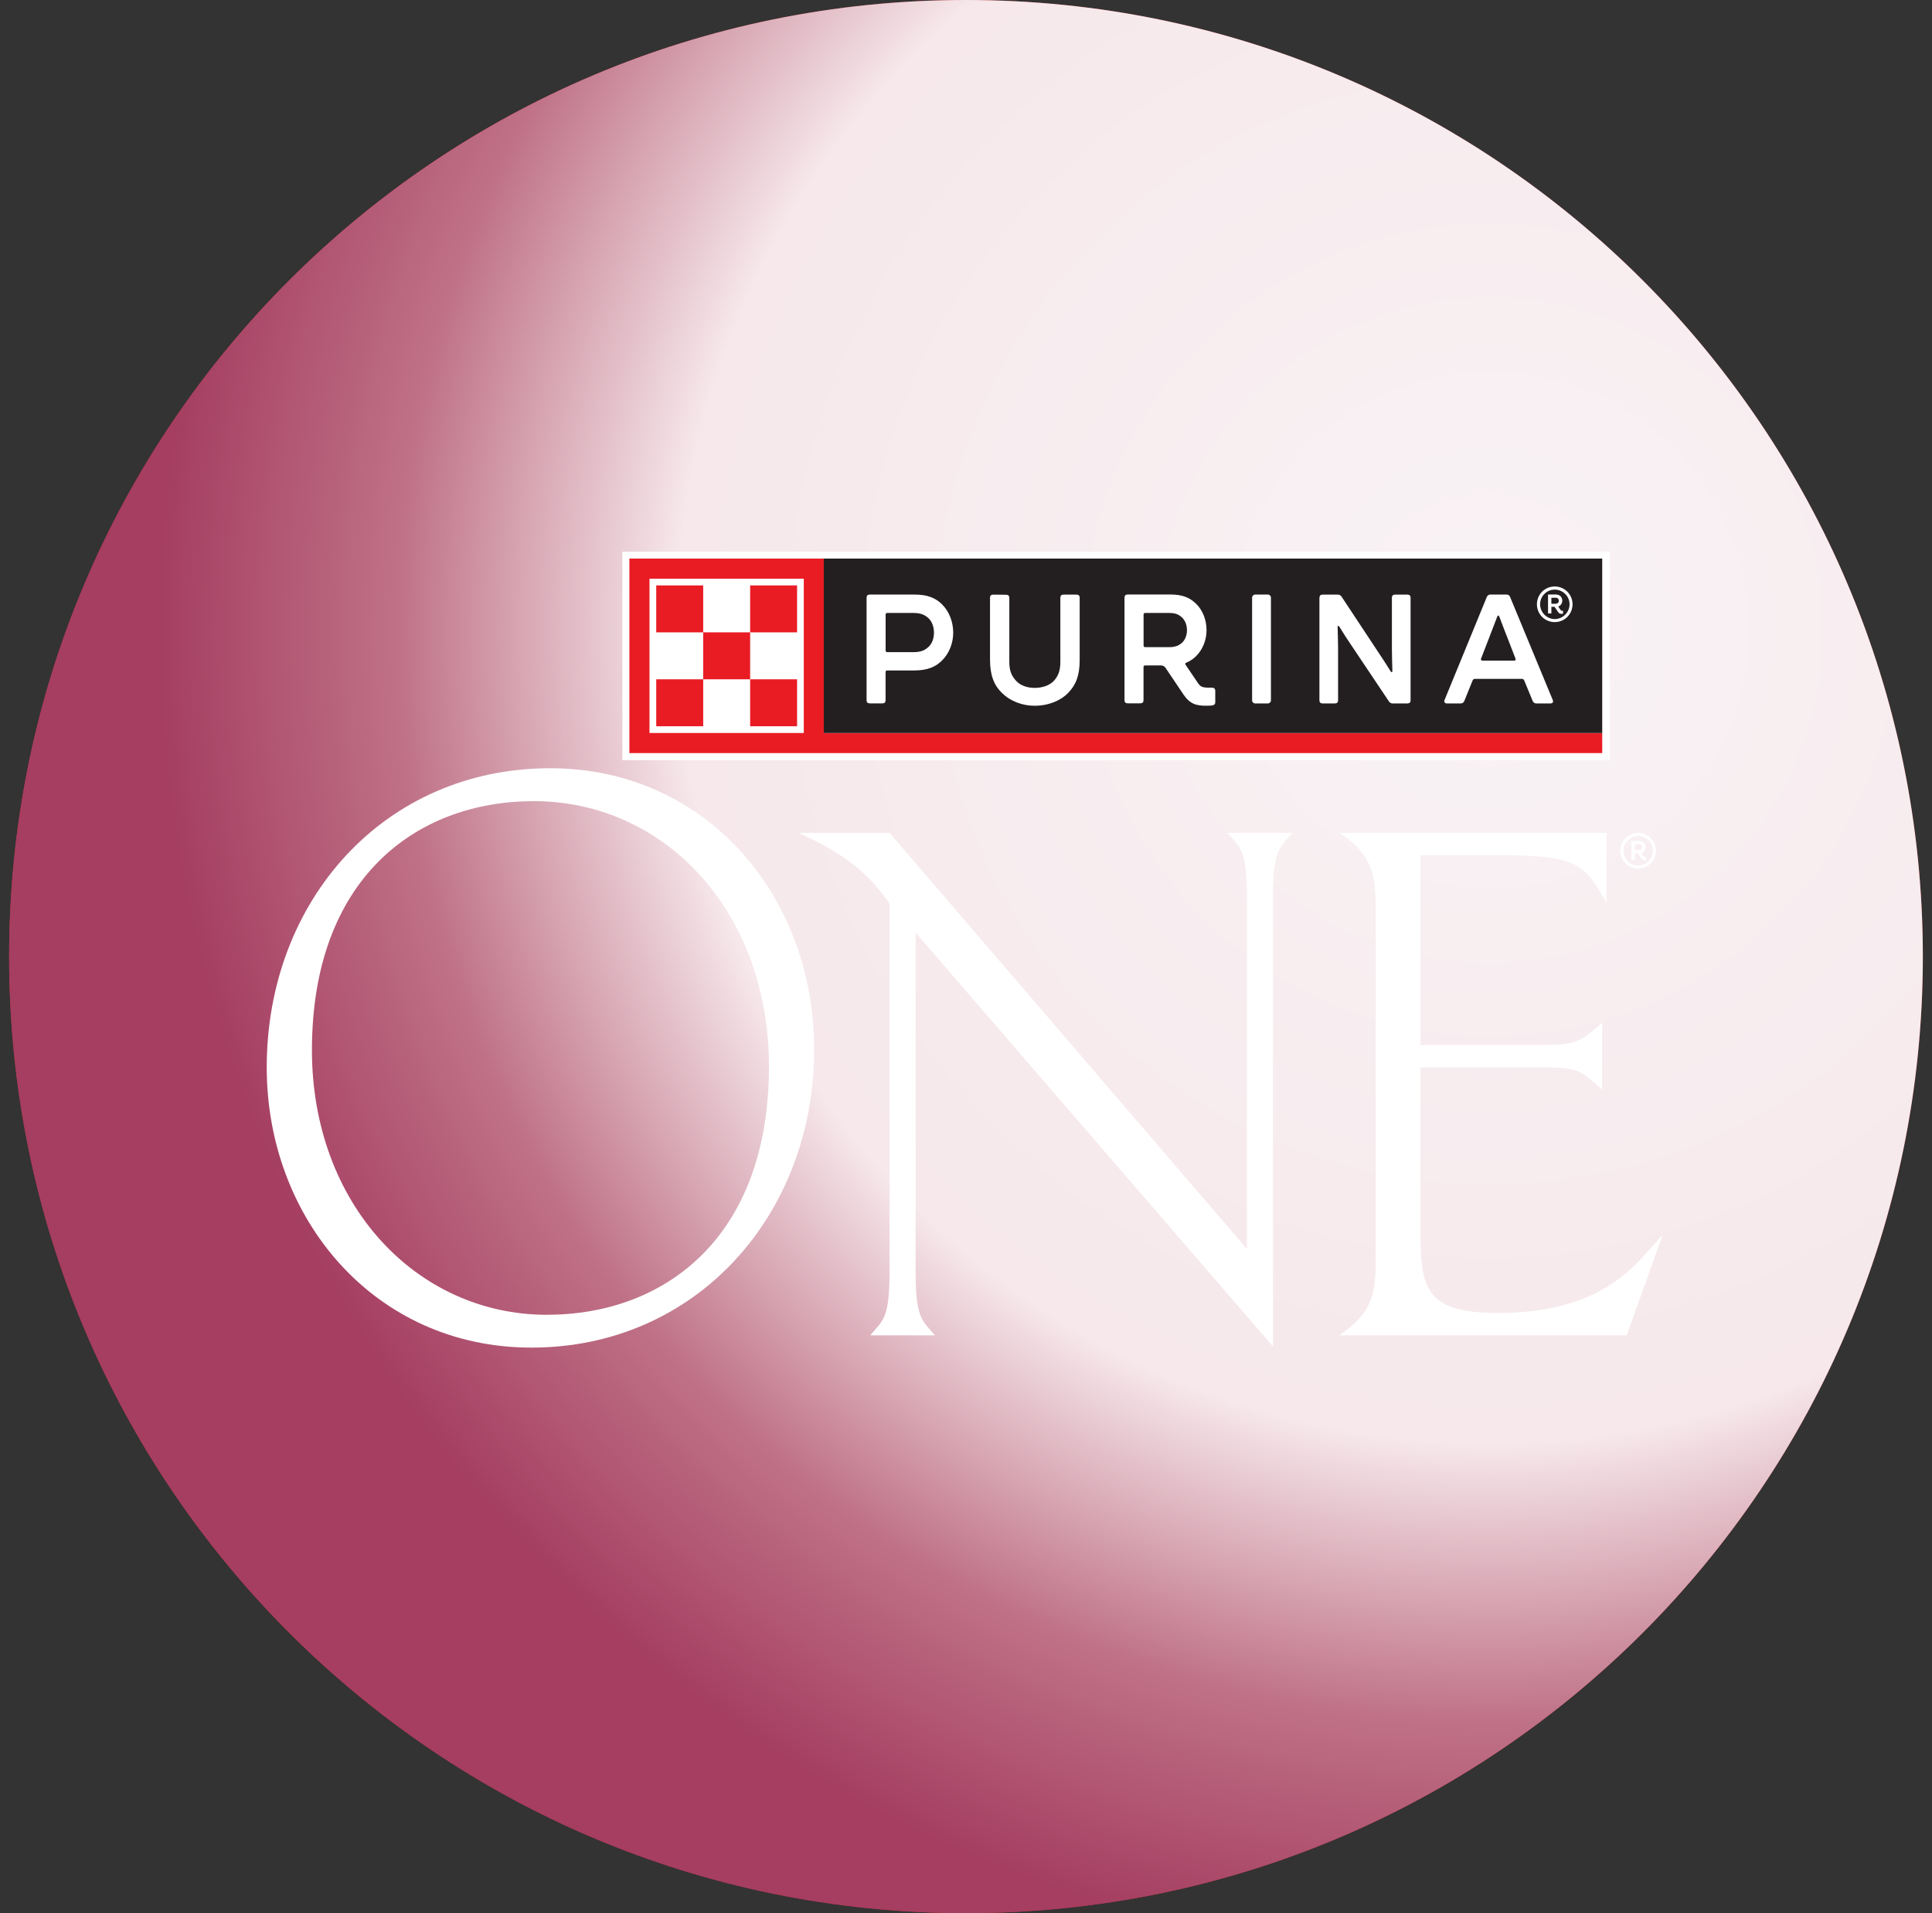 <svg width="105" height="104" viewBox="0 0 105 104" fill="none" xmlns="http://www.w3.org/2000/svg">
<rect x="0" y="0" width="105" height="104" fill="#333333" stroke="none"/>
<path d="M104.502 51.999C104.502 80.719 81.221 104 52.5 104C23.78 104 0.496 80.719 0.496 51.999C0.496 23.278 23.78 -0.003 52.5 2.69019e-07C81.221 2.69019e-07 104.502 23.281 104.502 52.001V51.999Z" fill="#D02A2F"/>
<path d="M104.502 51.999C104.502 80.719 81.221 104 52.5 104C23.78 104 0.496 80.719 0.496 51.999C0.496 23.278 23.78 -0.003 52.5 2.69019e-07C81.221 2.69019e-07 104.502 23.281 104.502 52.001V51.999Z" fill="url(#paint0_radial_6164_74580)" style="mix-blend-mode:multiply"/>
<path d="M87.49 30.003H33.83V41.32H87.49V30.003Z" fill="white"/>
<path d="M29.729 71.473C22.626 71.473 16.953 65.442 16.953 57.087C16.953 47.796 22.582 43.551 29.015 43.551C36.119 43.551 41.792 49.536 41.792 57.98C41.792 67.228 36.162 71.471 29.729 71.471M44.248 57.041C44.248 48.733 38.396 41.762 29.908 41.762C20.883 41.762 14.496 48.955 14.496 58.024C14.496 66.243 20.348 73.257 28.882 73.257C37.861 73.257 44.251 66.02 44.251 57.038" fill="white"/>
<path d="M69.185 73.196L49.762 50.698V69.028C49.762 71.658 50.086 71.739 50.814 72.589H47.294C48.022 71.739 48.346 71.658 48.346 69.028V49.12C47.173 47.461 46.04 46.49 43.41 45.276H48.346L67.769 67.896V48.837C67.769 46.207 67.446 46.126 66.717 45.276H70.237C69.509 46.126 69.185 46.207 69.185 48.837V73.196Z" fill="white"/>
<path d="M88.406 72.589H72.786C74.769 71.254 74.769 70.121 74.769 68.058V49.808C74.769 47.785 74.769 46.571 72.786 45.276H87.314V49.079C86.141 47.097 85.979 46.49 81.569 46.49H77.199V56.807H83.996C85.574 56.807 85.979 56.605 87.071 55.593V59.235C85.979 58.264 85.898 58.021 83.875 58.021H77.199V66.965C77.199 70.04 77.482 71.375 81.407 71.375C87.678 71.375 89.215 68.179 90.348 67.167L88.406 72.589Z" fill="white"/>
<path d="M89.028 45.276C88.49 45.276 88.059 45.707 88.059 46.244C88.059 46.782 88.49 47.212 89.028 47.212C89.565 47.212 89.996 46.782 89.996 46.244C89.996 45.707 89.565 45.276 89.028 45.276ZM89.028 47.051C88.585 47.051 88.23 46.675 88.23 46.244C88.23 45.814 88.585 45.447 89.028 45.447C89.47 45.447 89.834 45.802 89.834 46.244C89.834 46.687 89.47 47.051 89.028 47.051Z" fill="white"/>
<path d="M89.334 46.542L89.218 46.369C89.363 46.319 89.438 46.187 89.438 46.051C89.438 45.869 89.314 45.715 89.091 45.715H88.661V46.741H88.843V46.386H89.016L89.198 46.655C89.276 46.77 89.334 46.77 89.476 46.762V46.6C89.398 46.6 89.38 46.608 89.331 46.542H89.334ZM89.085 46.215H88.846V45.889H89.085C89.163 45.889 89.247 45.926 89.247 46.051C89.247 46.166 89.169 46.212 89.085 46.212V46.215Z" fill="white"/>
<path d="M87.444 30H33.841V41.303H87.444V30Z" fill="white"/>
<path d="M44.78 39.846V30.364H34.206V40.938H87.077V39.843H44.78V39.846ZM43.684 39.846H35.298V31.459H43.684V39.846Z" fill="#E91C24"/>
<path d="M38.217 31.823H35.665V34.375H38.217V31.823Z" fill="#E91C24"/>
<path d="M38.217 36.927H35.665V39.479H38.217V36.927Z" fill="#E91C24"/>
<path d="M40.769 34.375L38.217 34.375L38.217 36.927L40.769 36.927V34.375Z" fill="#E91C24"/>
<path d="M43.32 31.823H40.769L40.769 34.375L43.32 34.375V31.823Z" fill="#E91C24"/>
<path d="M43.32 36.927L40.769 36.927L40.769 39.479H43.32V36.927Z" fill="#E91C24"/>
<path d="M87.077 30.364H44.771V39.846H87.077V30.364Z" fill="#231F20"/>
<path d="M71.711 32.491C71.711 32.381 71.769 32.324 71.879 32.324H72.708C72.792 32.324 72.861 32.358 72.91 32.433L74.956 35.529C75.15 35.823 75.361 36.138 75.581 36.499C75.615 36.557 75.673 36.551 75.673 36.482C75.665 36.135 75.647 35.621 75.647 35.274V32.491C75.647 32.381 75.705 32.324 75.815 32.324H76.491C76.601 32.324 76.662 32.381 76.662 32.491V38.072C76.662 38.181 76.601 38.239 76.491 38.239H75.688C75.604 38.239 75.534 38.205 75.485 38.129L73.413 35.034C73.211 34.739 73.009 34.425 72.789 34.063C72.754 34.005 72.697 34.011 72.697 34.081C72.705 34.427 72.722 34.942 72.722 35.289V38.072C72.722 38.181 72.665 38.239 72.552 38.239H71.876C71.766 38.239 71.708 38.181 71.708 38.072V32.491H71.711Z" fill="white"/>
<path d="M68.905 32.321H68.217C68.125 32.321 68.049 32.396 68.049 32.488V38.072C68.049 38.164 68.125 38.239 68.217 38.239H68.905C68.998 38.239 69.073 38.164 69.073 38.072V32.488C69.073 32.396 68.998 32.321 68.905 32.321Z" fill="white"/>
<path d="M65.879 37.384C65.668 37.384 65.483 37.384 65.371 37.349C65.252 37.314 65.186 37.248 65.116 37.147L64.431 36.133C64.397 36.08 64.414 36.049 64.475 36.023C64.677 35.939 64.865 35.812 65.015 35.658C65.362 35.312 65.573 34.797 65.573 34.254C65.573 33.711 65.371 33.179 65.015 32.832C64.677 32.494 64.278 32.318 63.611 32.318H61.284C61.174 32.318 61.114 32.376 61.114 32.485V38.066C61.114 38.176 61.172 38.233 61.284 38.233H61.978C62.088 38.233 62.148 38.176 62.148 38.066V36.257C62.148 36.205 62.183 36.173 62.232 36.173H63.093C63.203 36.173 63.287 36.216 63.348 36.309L64.313 37.745C64.66 38.259 64.998 38.364 65.538 38.364C65.622 38.364 65.85 38.364 65.928 38.337C66.012 38.312 66.047 38.254 66.047 38.176V37.551C66.047 37.442 65.989 37.384 65.876 37.384H65.879ZM64.246 34.933C64.07 35.095 63.874 35.179 63.553 35.179H62.235C62.183 35.179 62.151 35.144 62.151 35.095V33.404C62.151 33.352 62.186 33.321 62.235 33.321H63.553C63.874 33.321 64.067 33.404 64.238 33.566C64.414 33.728 64.509 33.988 64.509 34.26C64.509 34.514 64.417 34.774 64.246 34.936V34.933Z" fill="white"/>
<path d="M54.447 37.664C54.016 37.242 53.805 36.702 53.805 35.846V32.491C53.805 32.381 53.863 32.324 53.975 32.324L54.687 32.332C54.796 32.332 54.854 32.39 54.854 32.5V35.982C54.854 36.465 54.981 36.751 55.227 37.014C55.464 37.277 55.851 37.395 56.233 37.395C56.614 37.395 57.027 37.277 57.273 37.014C57.51 36.751 57.628 36.465 57.628 35.982V32.491C57.628 32.381 57.686 32.324 57.796 32.324H58.507C58.617 32.324 58.678 32.381 58.678 32.491V35.89C58.678 36.736 58.467 37.242 58.045 37.673C57.605 38.121 56.929 38.366 56.236 38.366C55.542 38.366 54.883 38.103 54.452 37.664" fill="white"/>
<path d="M51.219 32.87C50.846 32.506 50.424 32.321 49.704 32.321H47.268C47.158 32.321 47.097 32.378 47.097 32.488V38.069C47.097 38.178 47.155 38.236 47.268 38.236H47.962C48.071 38.236 48.129 38.178 48.129 38.069V36.531C48.129 36.479 48.164 36.447 48.213 36.447H49.667C50.395 36.447 50.843 36.263 51.204 35.898C51.577 35.526 51.805 34.977 51.805 34.393C51.805 33.809 51.586 33.242 51.213 32.87H51.219ZM50.456 35.17C50.262 35.355 50.034 35.45 49.661 35.45H48.216C48.164 35.45 48.132 35.416 48.132 35.367V33.404C48.132 33.352 48.167 33.321 48.216 33.321H49.661C50.034 33.321 50.262 33.422 50.456 33.601C50.658 33.786 50.759 34.092 50.759 34.396C50.759 34.699 50.658 34.988 50.456 35.173V35.17Z" fill="white"/>
<path d="M84.386 38.046L82.069 32.448C82.034 32.355 81.967 32.321 81.875 32.321H80.996C80.904 32.321 80.835 32.373 80.803 32.456L78.511 38.046C78.459 38.164 78.52 38.239 78.647 38.239H79.39C79.482 38.239 79.551 38.187 79.583 38.103L80.031 36.996C80.057 36.93 80.098 36.904 80.167 36.904H82.704C82.771 36.904 82.814 36.93 82.84 36.996L83.297 38.103C83.332 38.187 83.398 38.239 83.49 38.239H84.259C84.386 38.239 84.435 38.164 84.386 38.046ZM80.58 35.913C80.505 35.913 80.462 35.87 80.496 35.794L80.878 34.806C81.048 34.375 81.199 33.977 81.369 33.529C81.404 33.436 81.453 33.436 81.488 33.529C81.658 33.977 81.808 34.375 81.979 34.806L82.36 35.794C82.395 35.87 82.36 35.913 82.285 35.913H80.58Z" fill="white"/>
<path d="M84.496 31.881C83.959 31.881 83.528 32.312 83.528 32.849C83.528 33.387 83.959 33.818 84.496 33.818C85.034 33.818 85.464 33.387 85.464 32.849C85.464 32.312 85.034 31.881 84.496 31.881ZM84.496 33.653C84.054 33.653 83.701 33.28 83.701 32.847C83.701 32.413 84.057 32.052 84.496 32.052C84.935 32.052 85.302 32.407 85.302 32.847C85.302 33.286 84.938 33.653 84.496 33.653Z" fill="white"/>
<path d="M84.802 33.144L84.687 32.971C84.831 32.922 84.906 32.789 84.906 32.653C84.906 32.471 84.782 32.318 84.563 32.318H84.132V33.344H84.314V32.988H84.487L84.669 33.257C84.748 33.373 84.802 33.373 84.947 33.364V33.202C84.869 33.202 84.852 33.211 84.802 33.144ZM84.554 32.821H84.314V32.494H84.554C84.632 32.494 84.716 32.532 84.716 32.656C84.716 32.772 84.638 32.818 84.554 32.818V32.821Z" fill="white"/>
<defs>
<radialGradient id="paint0_radial_6164_74580" cx="0" cy="0" r="1" gradientUnits="userSpaceOnUse" gradientTransform="translate(81.305 34.047) scale(73.26 73.26)">
<stop stop-color="#F9F3F5"/>
<stop offset="0.61" stop-color="#F6E8EB"/>
<stop offset="0.82" stop-color="#BF7187"/>
<stop offset="1" stop-color="#A53E61"/>
</radialGradient>
</defs>
</svg>
